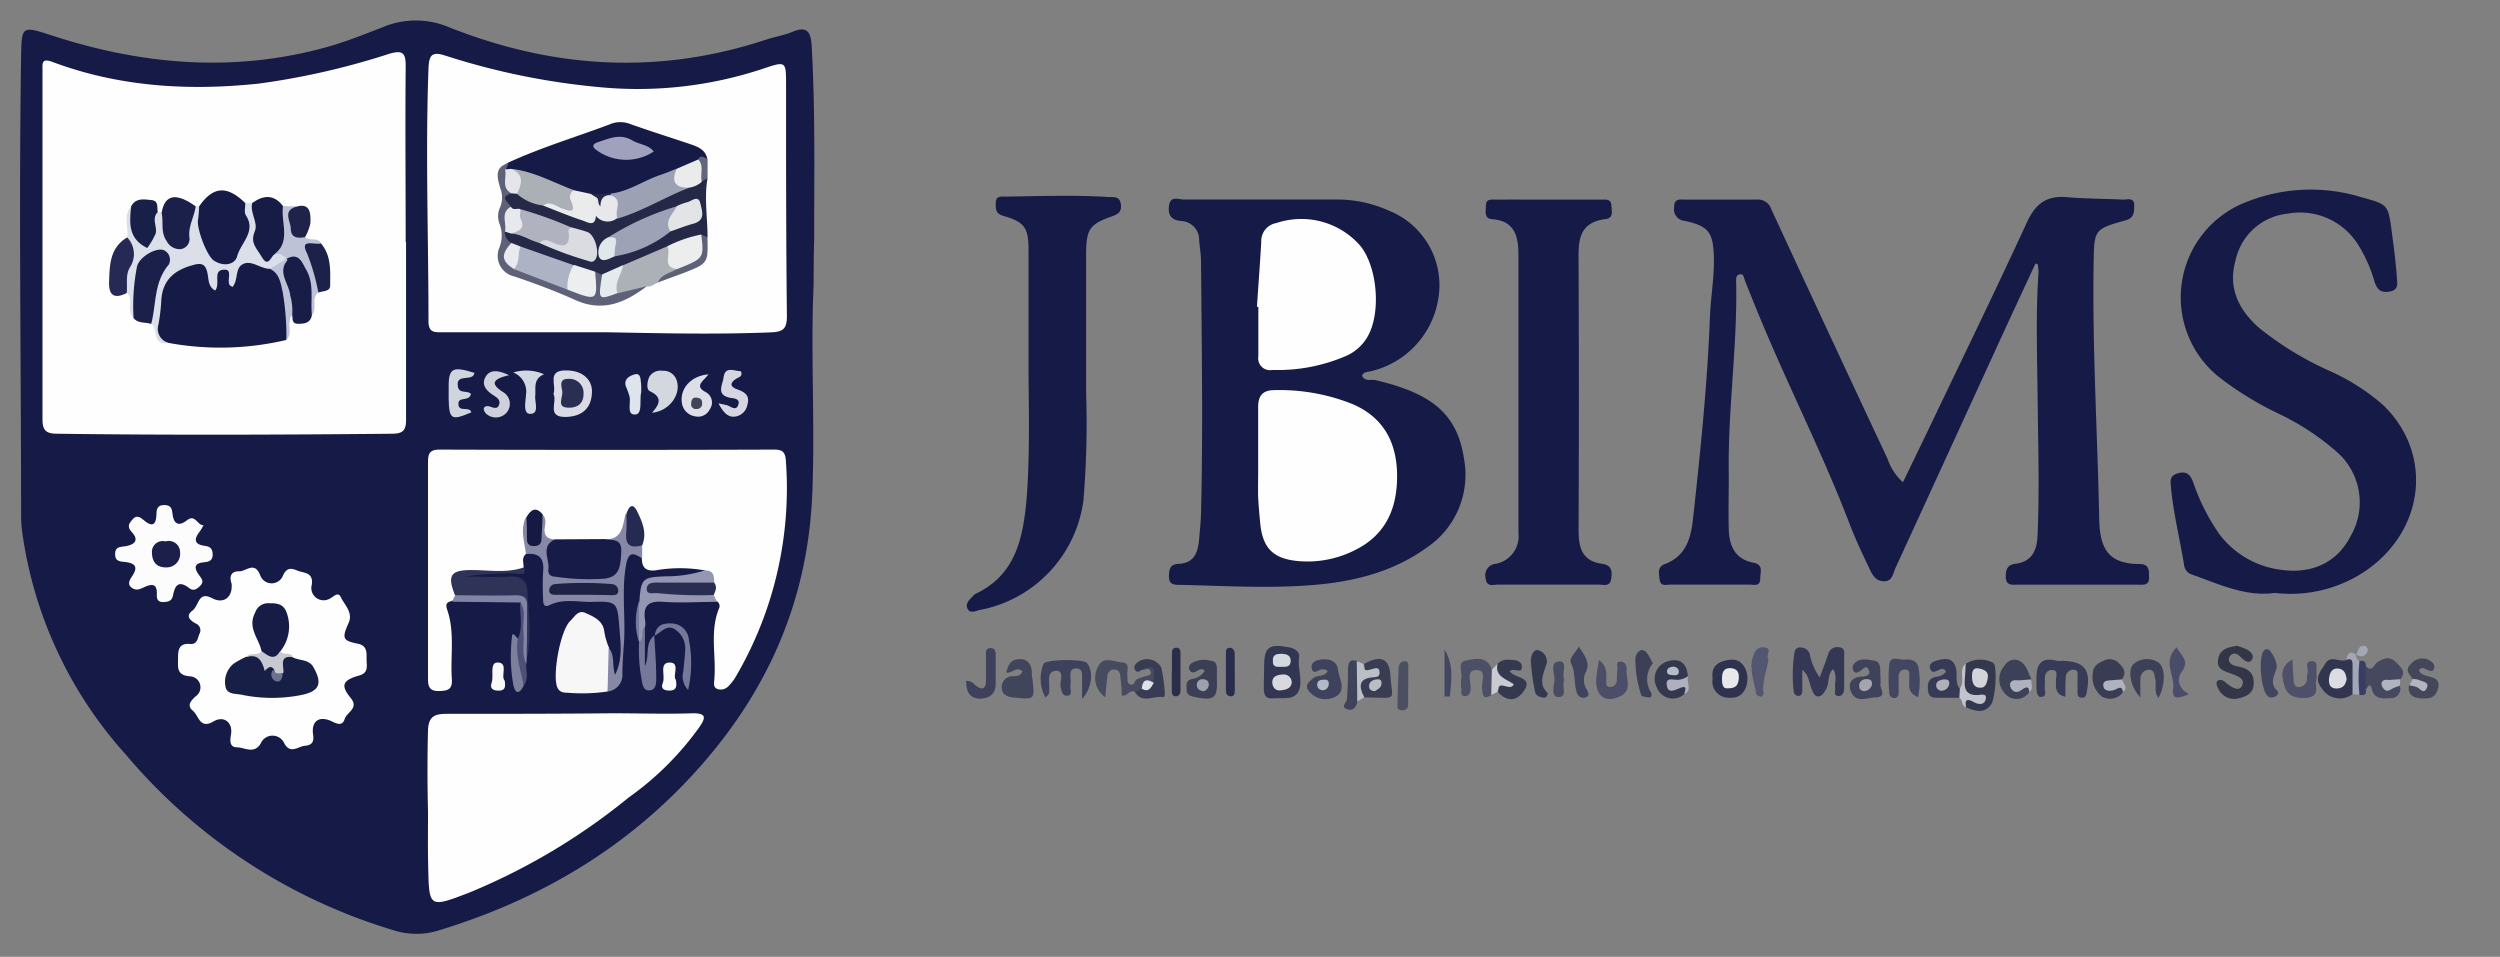 <svg id="Layer_1" data-name="Layer 1" xmlns="http://www.w3.org/2000/svg" viewBox="0 0 266.52 102"><rect x="0" y="0" width="266.52" height="102" fill="#808080" stroke="none"/><defs><style>.cls-1{fill:#151a46;}.cls-2{fill:#353854;}.cls-3{fill:#333652;}.cls-4{fill:#383b57;}.cls-5{fill:#323647;}.cls-6{fill:#3e415c;}.cls-7{fill:#45485e;}.cls-8{fill:#464b60;}.cls-9{fill:#41455b;}.cls-10{fill:#34384f;}.cls-11{fill:#3b3e55;}.cls-12{fill:#3f4359;}.cls-13{fill:#3f425d;}.cls-14{fill:#373a56;}.cls-15{fill:#323550;}.cls-16{fill:#4d5068;}.cls-17{fill:#393d54;}.cls-18{fill:#393c53;}.cls-19{fill:#434660;}.cls-20{fill:#4c4f65;}.cls-21{fill:#4c4e67;}.cls-22{fill:#2f324e;}.cls-23{fill:#444759;}.cls-24{fill:#3d4158;}.cls-25{fill:#353950;}.cls-26{fill:#3c4157;}.cls-27{fill:#383c53;}.cls-28{fill:#3e415b;}.cls-29{fill:#424560;}.cls-30{fill:#535671;}.cls-31{fill:#3c3f56;}.cls-32{fill:#40435e;}.cls-33{fill:#494d69;}.cls-34{fill:#4c4f61;}.cls-35{fill:#282c4d;}.cls-36{fill:#484c60;}.cls-37{fill:#c2c3cc;}.cls-38{fill:#bcbec5;}.cls-39{fill:#2b2e4a;}.cls-40{fill:#cacbd2;}.cls-41{fill:#a2a6b7;}.cls-42{fill:#aeb0bf;}.cls-43{fill:#b0b1be;}.cls-44{fill:#393d62;}.cls-45{fill:#b0b2c0;}.cls-46{fill:#b1b3c1;}.cls-47{fill:#b2b5c0;}.cls-48{fill:#fefefe;}.cls-49{fill:#fcfcfc;}.cls-50{fill:#f7f7f8;}.cls-51{fill:#8688a6;}.cls-52{fill:#2e3357;}.cls-53{fill:#9496b2;}.cls-54{fill:#dadbe5;}.cls-55{fill:#d3d8de;}.cls-56{fill:#dddee7;}.cls-57{fill:#767899;}.cls-58{fill:#cfd4dd;}.cls-59{fill:#d5d6e1;}.cls-60{fill:#ced0db;}.cls-61{fill:#8184a4;}.cls-62{fill:#dde4ec;}.cls-63{fill:#d2d8e2;}.cls-64{fill:#7d809b;}.cls-65{fill:#4e5175;}.cls-66{fill:#f8f8f9;}.cls-67{fill:#f9fafa;}.cls-68{fill:#d8d9de;}.cls-69{fill:#d3d8e1;}.cls-70{fill:#dee3e9;}.cls-71{fill:#d3d4d9;}.cls-72{fill:#9da1ad;}.cls-73{fill:#a4a5ae;}.cls-74{fill:#b4b8c7;}.cls-75{fill:#afb0b8;}.cls-76{fill:#dcdde1;}.cls-77{fill:#e7e8eb;}.cls-78{fill:#b7bcc9;}.cls-79{fill:#dbdfe9;}.cls-80{fill:#171b47;}.cls-81{fill:#1b204a;}.cls-82{fill:#171c47;}.cls-83{fill:#1b204b;}.cls-84{fill:#181d48;}.cls-85{fill:#bdc2d7;}.cls-86{fill:#252953;}.cls-87{fill:#192047;}.cls-88{fill:#1c214a;}.cls-89{fill:#1f2349;}.cls-90{fill:#252846;}.cls-91{fill:#5e6177;}.cls-92{fill:#acb1b8;}.cls-93{fill:#63657b;}.cls-94{fill:#161b47;}.cls-95{fill:#292d52;}.cls-96{fill:#252a51;}.cls-97{fill:#161a42;}.cls-98{fill:#181f46;}.cls-99{fill:#c7c8d2;}.cls-100{fill:#1b1f4a;}.cls-101{fill:#1e2346;}.cls-102{fill:#2b2e53;}.cls-103{fill:#404555;}.cls-104{fill:#9ca1b4;}.cls-105{fill:#abb0b7;}.cls-106{fill:#a0a2bd;}.cls-107{fill:#eaebeb;}.cls-108{fill:#e4e6eb;}.cls-109{fill:#9ea2b6;}.cls-110{fill:#adb2c4;}.cls-111{fill:#dbdce1;}.cls-112{fill:#eceded;}.cls-113{fill:#edeef0;}.cls-114{fill:#e3e4e5;}.cls-115{fill:#e8e8ec;}.cls-116{fill:#e5eaed;}.cls-117{fill:#e8e9ed;}.cls-118{fill:#e9eaf0;}.cls-119{fill:#e2e7eb;}.cls-120{fill:#6d708e;}</style></defs><path class="cls-1" d="M86.74,30.37c-.34,7.21.17,14.79-.15,22.36-.49,11.32-4.71,20.94-12.28,29.36S57.35,96,46.57,99.25a8,8,0,0,1-4.72-.11A59.81,59.81,0,0,1,13.39,80.42a44.44,44.44,0,0,1-11-23.54,14.07,14.07,0,0,1-.14-1.82c0-16.32-.25-32.64,0-49,.05-3.29.08-3.32,3.18-2.31C15.15,6.94,25,7.77,34.91,5c2-.56,4-1.37,5.94-2.12a9.07,9.07,0,0,1,6.81-.06c11.16,4.48,22.46,5.22,34,1.41.94-.31,1.95-.47,2.86-.85,1.49-.62,1.9,0,2,1.38.41,6.91.27,13.83.28,20.74C86.75,27,86.74,28.51,86.74,30.37Z"/><path class="cls-1" d="M217,28.09c-1.43,3.08-2.87,6.16-4.28,9.25Q207.38,49,202.06,60.58c-.25.55-.3,1.39-1.2,1.39s-1.24-.69-1.55-1.32c-.76-1.6-1.52-3.2-2.15-4.85-2.79-7.29-6.33-14.25-9.33-21.44q-.93-2.22-1.81-4.46c-.11-.3-.13-.74-.56-.65s-.38.5-.37.84c.14,6.86-.91,13.68-.79,20.55,0,1.93-.05,3.87,0,5.8.05,1.75.68,3.18,2.6,3.54,1.16.22.74,1.05.76,1.68,0,.92-.7.66-1.19.66q-4.17,0-8.32,0c-.45,0-1.12.24-1.21-.49s-.29-1.39.58-1.71c2.37-.9,2.79-3,3-5.1.77-7,1.5-14.08,1.77-21.16.08-2.2.5-4.4.42-6.62-.1-2.5-.61-3.15-3.09-3.69a1.24,1.24,0,0,1-1.14-1.47c0-1,.7-.79,1.26-.8,2.5,0,5,0,7.49,0a1.51,1.51,0,0,1,1.62,1.06Q195,35.64,201.24,48.94a5.76,5.76,0,0,0,1.63,2.47c1.17-2.42,2.3-4.74,3.41-7.07,3.3-6.89,6.64-13.76,9.83-20.69.9-1.94,2.09-2.82,4.23-2.63,2,.17,4,.16,6,.26.48,0,1.24-.27,1.18.68,0,.65,0,1.28-.92,1.53-3.33.93-3.34,1-3.4,4.43-.16,9.13.41,18.25.59,27.37.06,3.25,1,4.83,4.31,4.84,1,0,1,.64,1,1.34.07,1-.61.86-1.21.86H215.1c-.59,0-1.25.14-1.27-.84,0-.77.16-1.26,1-1.38,1.78-.22,2.32-1.4,2.39-3,.22-5.09.05-10.18,0-15.27-.05-4.26-.19-8.52.1-12.77a5.26,5.26,0,0,0-.08-.89Z"/><path class="cls-1" d="M145.2,40.06c.32.65,1,.36,1.46.47,6,1.42,8.69,3.58,9.42,8.4A9.37,9.37,0,0,1,152,58.45c-3.93,2.8-8.48,3.73-13.18,4-4.32.25-8.64,0-13-.1-.63,0-1.21,0-1.2-.9s.18-1.3,1.05-1.34c1.56-.08,2-1.09,2.15-2.44.08-1,.2-2,.22-3,.22-8.91.07-17.81,0-26.71,0-.77-.13-1.54-.2-2.31a2,2,0,0,0-1.93-2.09c-.87-.08-1.39-.46-1.3-1.5.1-1.26,1-.79,1.6-.79,5.38,0,10.75,0,16.13,0a13.52,13.52,0,0,1,5.8,1.22,8.55,8.55,0,0,1,5.21,9.26,9.47,9.47,0,0,1-7.18,7.82C145.83,39.67,145.39,39.6,145.2,40.06Z"/><path class="cls-1" d="M242.51,63.21c-3,.43-5.85-.88-8.77-1.94a1.19,1.19,0,0,1-.89-1c-.45-2.78-1.15-5.52-1.41-8.34-.06-.69-.16-1.24.8-1.49s1.29.24,1.58,1a22,22,0,0,0,2.75,5.46,9.71,9.71,0,0,0,6.56,3.84c3.39.5,6.08-.82,7.5-3.65a7.14,7.14,0,0,0-1.39-8.81A26.83,26.83,0,0,0,243,44.14a34.66,34.66,0,0,1-6.51-4,10.89,10.89,0,0,1,3-18.61A18.46,18.46,0,0,1,251.66,21c2.91.81,2.93.75,3.32,3.69.21,1.59.42,3.18.54,4.78,0,.58.3,1.4-.7,1.6s-1.42-.2-1.7-1.11a15,15,0,0,0-1.67-3.78,7.29,7.29,0,0,0-7.58-3.4,6.34,6.34,0,0,0-5.55,5c-.81,2.9.32,5.2,2.44,7.11a34.11,34.11,0,0,0,7.63,4.67,22.51,22.51,0,0,1,5.71,3.66c5.25,5.1,4.45,13.15-1.75,17.53A14.27,14.27,0,0,1,242.51,63.21Z"/><path class="cls-1" d="M165.12,21.28h5.66c.43,0,.95-.08,1,.58s.25,1.39-.6,1.49c-3.06.39-2.9,2.56-2.89,4.8q.06,14.18,0,28.35c0,1.88.35,3.3,2.48,3.6,1,.13,1.13.73,1,1.54-.1,1-.86.67-1.39.68-3.55,0-7.09,0-10.64,0-.52,0-1.28.32-1.36-.7a1.21,1.21,0,0,1,1.07-1.51,3,3,0,0,0,2.43-3.3c0-9.83,0-19.67,0-29.51,0-1.84-.23-3.75-2.8-3.93-.9-.07-.67-.86-.67-1.44,0-.78.6-.64,1.07-.65C161.36,21.27,163.24,21.28,165.12,21.28Z"/><path class="cls-1" d="M109.65,40.09c0-4.47,0-9,0-13.43,0-2.38-.41-3-2.71-3.65-.84-.25-.8-.78-.78-1.39,0-.77.59-.66,1.07-.66,3.66-.05,7.32-.19,11,.05.52,0,1.15-.08,1.26.74s-.27,1.07-.93,1.31c-2.36.83-2.75,1.35-2.77,3.93,0,5,0,10,0,14.93a99.09,99.09,0,0,1-.29,11.43,13.71,13.71,0,0,1-11,11.67c-.44.08-1.07.44-1.35-.12s.23-1,.63-1.41a.73.73,0,0,1,.26-.2c4.2-2,5-5.83,5.39-9.94C109.78,48.94,109.7,44.51,109.65,40.09Z"/><path class="cls-2" d="M194,72.22c.36-1,.67-1.75.91-2.53a1,1,0,0,1,1.15-.69c.67.07.54.58.54,1,0,1.1,0,2.21,0,3.31,0,.42-.1.86-.55.89-.63,0-.37-.52-.41-.86-.07-.63.25-1.29-.22-2-.66.62-.36,1.52-.76,2.16-.21.33-.38.72-.81.74s-.56-.43-.71-.78c-.28-.62-.24-1.4-1-2.07,0,.83,0,1.47,0,2.11,0,.27,0,.6-.31.68a.5.5,0,0,1-.6-.43,15.34,15.34,0,0,1,.09-4.28.56.56,0,0,1,.62-.44,1,1,0,0,1,1,.71A6.25,6.25,0,0,0,194,72.22Z"/><path class="cls-3" d="M134.76,71.68v-.5c0-2.24.49-2.59,2.74-2.16.6.12,1.07.56,1,.93-.19,1.12.28,2.22.09,3.26-.28,1.58-1.76,1.14-2.86,1.24s-1-.77-1-1.45C134.75,72.56,134.76,72.12,134.76,71.68Z"/><path class="cls-4" d="M220.19,74.28c-1.19-.27-1-1.11-1-1.85,0-.38.27-1-.45-1-.51,0-.74.41-.75.92a5.61,5.61,0,0,1,0,.82c-.07.39.29,1-.29,1.12s-.58-.63-.6-1.09c0-.22,0-.44,0-.66-.05-1.54.35-2.59,2.22-2.09a.91.91,0,0,0,.33,0c2.51,0,3.29.86,2.82,3.29-.06.34-.11.68-.56.64s-.42-.32-.43-.59c0-.5,0-1,0-1.49s.13-.88-.44-.9a.8.8,0,0,0-.81.87C220.17,72.91,220.19,73.56,220.19,74.28Z"/><path class="cls-5" d="M238.47,68.85a6.7,6.7,0,0,1,1.11.41c.39.23.78.64.47,1.09s-.75.08-1.07-.2-.64-.7-1.13-.33a.7.7,0,0,0-.24.56c.13.5.62.61,1,.68,1.07.2,1.72.68,1.65,1.87-.06,1-.75,1.3-1.53,1.5a1.87,1.87,0,0,1-2.24-1c-.12-.22-.26-.59-.16-.74.22-.34.62-.2.87,0,.55.51,1.47,1.12,1.8.45.45-.89-.7-1.15-1.4-1.42s-1.31-.47-1.12-1.49S237.5,69,238.47,68.85Z"/><path class="cls-6" d="M115.36,74.52V72.05c0-.44-.08-.78-.61-.79s-.65.31-.64.75a6.41,6.41,0,0,1,0,1.16c-.06.36.33,1-.41,1-.47,0-.55-.58-.64-1s.44-1.63-.4-1.66c-1.09,0-.77,1.1-.81,1.83,0,.31.12.67-.41,1a4.22,4.22,0,0,1-.2-3.55c.16-.51,4.22-.55,4.6-.14C116.57,71.43,116.49,73.27,115.36,74.52Z"/><path class="cls-7" d="M255.84,73.11a1,1,0,0,1-1.05,1.32c-.73.06-1.64.09-1.89-.84s-.4-.44-.67-.07a1.8,1.8,0,0,1,0-2.48c.72.68.87-.26,1.25-.47.66-.38,1.25-.65,1.91,0s1.15,1.06.48,1.9a2.36,2.36,0,0,1-1.06.46C255.13,73.07,255.57,72.72,255.84,73.11Z"/><path class="cls-8" d="M121,73.78c-.57-.35-.79.52-1.41.36,0-.67-.09-1.37-.16-2.06,0-.35-.2-.67-.58-.7a.71.71,0,0,0-.79.68c-.09.68-.14,1.37-.23,2.27A2.51,2.51,0,0,1,117.1,71c.52-1.07,1.69-.44,2.55-.38s.47.85.53,1.35-.1.85.34,1,.41-.41.66-.54a5.08,5.08,0,0,1,.92-.34c.3-.09.76-.13.54-.57s-.6-.05-.92-.09c0-.63.51-.64.93-.54.73.19.78.79.72,1.41-.16.84-1.26.58-1.54,1.3C121.58,73.79,121.33,74,121,73.78Z"/><path class="cls-9" d="M109,71.55c-.68-.57-1.15.33-1.73.13.3-1.11.67-1.42,1.53-1.41S110,71,110,71.71c0,.22,0,.44.07.66.25,2.23.26,2.2-1.95,2-.7-.06-1.28-.28-1.32-1A1.15,1.15,0,0,1,108,72.09C108.38,72.08,108.78,72.1,109,71.55Z"/><path class="cls-10" d="M209.55,70.77a2.94,2.94,0,0,1,2.92-.12c.51.23.26,3.82-.2,4.45-.77,1.06-1.72.69-2.67.31-.48-.87,0-1,.76-1-.94-.2-1-.88-.94-1.65A6.8,6.8,0,0,1,209.55,70.77Z"/><path class="cls-11" d="M128.43,71.52c-.52-.64-1.11.67-1.6-.06a.57.57,0,0,1,.19-.74,2.55,2.55,0,0,1,2.07-.27c.47,0,.64.37.64.81s0,.77,0,1.16c.08,2-.27,2.32-2.33,1.89-.45-.09-.89-.19-.9-.77s-.1-1,.61-1.16A1.86,1.86,0,0,0,128.43,71.52Z"/><path class="cls-12" d="M200.49,72.87c-.19.37.78,1.42-.47,1.47-.88,0-2.11.67-2.66-.54-.42-.91,0-1.61,1.12-1.67.53,0,1-.22.72-.76s-.59,0-.85.14-.48.34-.71.07a.65.65,0,0,1,.1-.9c.6-.57,1.34-.35,2-.26s.7.6.71,1.11Z"/><path class="cls-13" d="M141.53,71.56c-.15-.22-.36-.2-.59-.2-.38,0-.92.64-1.09-.06s.47-.93,1.06-1c.85-.08,1.63.18,1.74,1.12s.93,2.16-.24,2.83a2.26,2.26,0,0,1-2.76-.44c-.64-.65-.18-1.06.31-1.48S141.2,72.2,141.53,71.56Z"/><path class="cls-14" d="M208.88,74.39c-.66,0-1.32,0-2,0s-1.25.09-1.34-.81c-.08-.75.07-1.29.92-1.44a1.39,1.39,0,0,0,1-.52c-.06-.09-.1-.2-.18-.25-.49-.35-1.2.81-1.52-.12-.18-.53.43-.78.95-.9.82-.18,1.53-.17,1.8.85.2.73-.13,1.56.42,2.22A.64.64,0,0,1,208.88,74.39Z"/><path class="cls-15" d="M250.8,74a2.25,2.25,0,0,1-3.29-.64c-.88-1.06-.11-1.79.38-2.6.59-1,1.54-.09,2.26-.41.42-.41.8-.42.94.2C251.37,71.76,251.64,73,250.8,74Z"/><path class="cls-16" d="M244.41,70.33c0,.86.06,1.46.1,2.06,0,.38.07.86.57.86a.88.88,0,0,0,.86-.85c0-.22,0-.45.06-.66.12-.45-.4-1.31.52-1.25.65,0,.4.78.43,1.25a1.81,1.81,0,0,1,0,.66c-.23.75.51,1.91-1.18,2s-2.2-.67-2.39-2A1.72,1.72,0,0,1,244.41,70.33Z"/><path class="cls-17" d="M145.39,70.8c1.79-1,2.72-.66,2.84,1.24.18,2.76.91,2.35-2.81,2.31a.94.94,0,0,1-.5-1.58C145.4,72.13,145.73,71.58,145.39,70.8Z"/><path class="cls-18" d="M226.33,73.79a1.72,1.72,0,0,1-2.22.49,2.58,2.58,0,0,1-1-2.47c0-.77.56-1.13,1.2-1.39a1.34,1.34,0,0,1,1.63.34c.54.53.76,1,.27,1.68-.25.31-.64.32-1.11.53C225.69,73.11,226.59,72.75,226.33,73.79Z"/><path class="cls-19" d="M204.48,74.32c-1.26-.5-.88-1.43-.94-2.19,0-.31.08-.71-.39-.75s-.71.26-.74.7c0,.6,0,1.2,0,1.8,0,.3-.15.54-.49.53a.49.49,0,0,1-.5-.53,14.77,14.77,0,0,1,0-3.12c.18-.92,1.1-.36,1.68-.44s1.37.11,1.45,1A8.19,8.19,0,0,1,204.48,74.32Z"/><path class="cls-20" d="M159,74.08c-.93.6-.91,0-1-.7s.5-1.85-.45-1.93c-1.33-.12-.74,1.12-.77,1.85,0,.41-.08.87-.52.91-.61.07-.44-.48-.47-.82a4,4,0,0,1,0-1.15c.13-.63-.49-1.64.51-1.83s2.27-.51,2.75,1A2.18,2.18,0,0,1,159,74.08Z"/><path class="cls-21" d="M170.46,70.37c.91.67.76,1.39.79,2.07,0,.3-.12.74.33.8a.72.72,0,0,0,.79-.68c0-.38,0-.77.06-1.15s-.27-.88.36-.88c.44,0,.65.47.62.85-.08,1,.61,2.19-.6,2.8-1.62.84-2.71.08-2.64-1.75C170.2,71.81,170.34,71.19,170.46,70.37Z"/><path class="cls-22" d="M182.58,72.33c-.22-1.48.86-1.92,2-2s1.72,1.07,1.71,2-.44,2.17-1.92,2.05A1.72,1.72,0,0,1,182.58,72.33Z"/><path class="cls-23" d="M257.22,72.39c-.32-.49-.9-.94-.23-1.57a1.58,1.58,0,0,1,1.79-.53c.41.18.88.52.7,1s-.64.13-1,0a.39.39,0,0,0-.58.18c.29,1,2.64.23,1.94,2.15-.32.89-1.07.87-1.78.83s-1.41-.36-1.25-1.34C256.66,72.68,258.36,73.32,257.22,72.39Z"/><path class="cls-24" d="M216.33,73.79a1.62,1.62,0,0,1-2.7,0,2.16,2.16,0,0,1,0-2.74c.65-1.06,1.82-.93,2.41.19.2.38.35.79.53,1.19-.32.45-.88.35-1.38.56C215.61,73.25,216.65,72.63,216.33,73.79Z"/><path class="cls-25" d="M159.65,70.77a1.44,1.44,0,0,1,1.21-.43c.63,0,1.41.06,1.38.8s-.87,0-1.28.41c.39.78,2.73.56,1.38,2.27-.83,1.05-1.8.88-2.68-.06C160.24,72.76,159.06,71.77,159.65,70.77Z"/><path class="cls-10" d="M179.56,74a1.82,1.82,0,0,1-2.92-.7,1.94,1.94,0,0,1,1.3-2.84c1.28-.33,1.9.39,2,1.61-.28.55-.82.66-1.58.88C179.21,73.07,180.28,72.82,179.56,74Z"/><path class="cls-26" d="M228.18,74.34c-1.08-1.07-1.4-3-.69-3.58a2.22,2.22,0,0,1,2.49-.21c.88.44.93,2.41.13,3.85-.53-.67-.18-1.41-.34-2-.11-.4-.06-1-.68-1a.93.93,0,0,0-.9,1C228.16,72.94,228.18,73.49,228.18,74.34Z"/><path class="cls-27" d="M121,73.78l.76-.36A5.6,5.6,0,0,1,123,72.8c-.16-.72.63-2.33-1.31-1.38-.22.17-.48.34-.68,0s0-.54.18-.75a1.72,1.72,0,0,1,2.62.51,20.4,20.4,0,0,1,.37,2.62c0,.24,0,.56-.24.52C123,74.13,121.77,75.07,121,73.78Z"/><path class="cls-28" d="M103,72.59c.62,0,.77.28,1,.48.66.53,1.11.44,1.12-.51s0-1.65,0-2.47c0-.41-.15-1,.48-1s.55.55.55,1c0,.93,0,1.87,0,2.8,0,1.18-.75,1.56-1.68,1.6C103.32,74.45,103,73.68,103,72.59Z"/><path class="cls-29" d="M241.7,69.2c.4,0,1.16,1.51,1,2-.2.82-.79,1.64.07,2.44.18.17.09.41-.12.55a.74.74,0,0,1-.78.1c-.82-.37-1.2-4.35-.46-5A2.48,2.48,0,0,1,241.7,69.2Z"/><path class="cls-30" d="M188.53,70.3c-.13,1.12-.72,2.34-.52,3.65,0,.1-.19.33-.24.32-.2,0-.52-.15-.54-.27-.2-1.35-.82-2.67-.32-4.08.19-.56.49-1,1.17-.91C189.05,69.13,188.17,69.8,188.53,70.3Z"/><path class="cls-31" d="M176.21,70.71a2.65,2.65,0,0,0-.19,3.13c.09.21.09.5-.18.51s-.84-.1-.88-.26a12,12,0,0,1-.61-3.9c0-.35.36-1,.82-.87S175.9,70.19,176.21,70.71Z"/><path class="cls-32" d="M168.31,68.92c.68,1.06,1.3,1.78.68,2.87a1.91,1.91,0,0,0,.18,1.74c.13.28.35.65-.1.81a.72.72,0,0,1-.88-.3c-.46-1-.16-2.24-.7-3.32C167.21,70.18,167.91,69.68,168.31,68.92Z"/><path class="cls-33" d="M232.05,69c.45.91,1.45,1.42.53,2.64-.51.66-.43,1.72.78,2.37-1.12.45-1.87.66-1.68-.66S230.49,70.52,232.05,69Z"/><path class="cls-10" d="M165,73.89c-.05.33-.15.5-.43.48s-.84-.17-.91-.57a22.43,22.43,0,0,1-.46-3.36c0-.4.2-1.17.71-1.14a1.24,1.24,0,0,1,1,1.32C164.59,71.79,163.92,72.87,165,73.89Z"/><path class="cls-12" d="M144.7,74.76c-.11.62-.42,1.09-1.1.85s-.08-.69,0-1.06c.06-1,.11-2.07.11-3.1,0-.69.06-1.23,1-1C145.62,71.89,144.69,73.33,144.7,74.76Z"/><path class="cls-34" d="M150.12,73.09c0,.66,0,1.32,0,2a.59.59,0,0,1-.76.62c-.47-.08-.39-.42-.37-.76,0-1.15.06-2.3.1-3.45,0-.46.08-1,.65-1s.36.57.39.91c0,.55,0,1.1,0,1.65Z"/><path class="cls-35" d="M131.64,71.69c0,.61,0,1.22,0,1.83,0,.33,0,.74-.46.71s-.49-.38-.49-.74c0-1.27,0-2.54,0-3.82,0-.26,0-.58.37-.61s.56.27.57.64v2Z"/><path class="cls-36" d="M166.77,72.49c-.35.61.43,1.82-.63,1.82-.84,0-.47-1.19-.42-1.8s-.6-2,.56-2C167.19,70.55,166.42,71.83,166.77,72.49Z"/><path class="cls-37" d="M208.88,74.39l.06-1c.61-.79-.19-1.91.61-2.65,0,.6-.05,1.2-.1,1.8-.07,1,.24,1.59,1.36,1.56.36,0,1.05-.27.88.46-.13.57-.7.6-1.22.31s-1.09-.51-.87.51C209.07,75.28,209.29,74.61,208.88,74.39Z"/><path class="cls-38" d="M144.7,74.76l-.06-4.28.75.32c-.09.92.45.64.94.51.31-.09.69-.21.74.3s-.23.57-.62.59c-1.64.09-1.61,1-1,2.15Z"/><path class="cls-39" d="M124.94,71.61c0-.66,0-1.32,0-2,0-.29.08-.55.45-.56s.46.25.46.54c0,1.33,0,2.65,0,4,0,.35-.15.7-.57.64s-.35-.48-.36-.79c0-.6,0-1.21,0-1.82Z"/><path class="cls-19" d="M154,74.25v-5c1,1.64.74,3.31.56,5Z"/><path class="cls-40" d="M159.65,70.77c-.32,1.39,1,1.63,1.73,2.18-.39.88-1.71-.69-1.72.81l-.68.32.06-2.67Z"/><path class="cls-41" d="M250.8,74c0-1,0-2.08,0-3.12,0-.52-.15-.72-.66-.53.11-.62.34-1,1-.6v0a.85.85,0,0,0,.37.71,4.71,4.71,0,0,1,0,3.61Z"/><path class="cls-42" d="M179.56,74c.05-.37.42-1-.47-.65-.61.26-1.28.61-1.4-.31s.76-.51,1.22-.57a2,2,0,0,0,1.06-.4C179.74,72.73,180.47,73.55,179.56,74Z"/><path class="cls-43" d="M216.33,73.79c0-.59-.29-.61-.72-.3s-.79.43-1.14,0a.77.77,0,0,1-.18-.59c.19-.56.72-.33,1.12-.38l1.14-.09C216.51,72.87,216.84,73.4,216.33,73.79Z"/><path class="cls-44" d="M251.54,74.08a16.75,16.75,0,0,1,0-3.61c.47-.09.72.07.67.57,0,.83,0,1.65,0,2.48C252.32,74.09,252,74.15,251.54,74.08Z"/><path class="cls-45" d="M226.33,73.79c-.13-.82-.57-.35-.94-.23s-1.07.21-1.16-.44.59-.56,1-.61.65-.05,1-.07C226.36,72.88,226.92,73.3,226.33,73.79Z"/><path class="cls-46" d="M255.84,73.11a4.81,4.81,0,0,0-.75.28c-.34.18-.68.45-1,0a.81.81,0,0,1-.2-.58c.17-.48.64-.29,1-.33s.66-.05,1-.07Z"/><path class="cls-47" d="M257.22,72.39a2.15,2.15,0,0,1,.64.09c.39.2,1.18.22.84.9s-.71,0-1.08-.14a2.85,2.85,0,0,0-.78-.16Z"/><path class="cls-41" d="M251.19,69.78c.25-.36.19-1,.89-.93a.46.46,0,0,1,.29.65c-.27.57-.71.58-1.19.26Z"/><path class="cls-48" d="M43.29,25.83c0,6.31,0,12.61,0,18.91,0,1.16-.34,1.49-1.5,1.5-11.86.11-23.71.16-35.57,0-1.14,0-1.69-.19-1.69-1.5,0-12.44,0-24.88,0-37.32,0-.63-.1-1.24,1-.84,7.15,2.68,14.52,3.13,22.08,2.33a79.34,79.34,0,0,0,13.9-3.18c1.45-.42,1.75-.07,1.74,1.35-.06,6.25,0,12.5,0,18.74Z"/><path class="cls-48" d="M64.62,35.42H47.16c-.81,0-1.47.07-1.48-1.14,0-9-.33-18,0-27,.06-1.43.38-1.82,1.83-1.34a75.82,75.82,0,0,0,16.4,3.35,42.28,42.28,0,0,0,17.54-2C83.78,6.51,83.8,6.54,83.8,9c0,8.24,0,16.48.09,24.72,0,1.31-.39,1.65-1.65,1.71C76.37,35.67,70.49,35.53,64.62,35.42Z"/><path class="cls-48" d="M75.13,60.81a15,15,0,0,0-5.27,0c-1,.09-1.43-.3-1.43-1.26-.26-.48-.57-.94-.3-1.52a4.25,4.25,0,0,0-.28-2.7c-.22-.59-.57-.63-.83,0,.11,1.95-1.18,2.38-2.73,2.55a34.1,34.1,0,0,1-5,.1c-1.73-.06-1.57-1.4-1.72-2.53-.54-1-.89-.46-1.23.16-.45,1.13.28,2.36-.3,3.48-.46.41-.2.93-.22,1.41,0,.74-.62.47-1,.48-1.31,0-2.63,0-3.94,0-2.21,0-2.21,0-2.19,2.26a.89.89,0,0,1-.62.86c-.54.11-.55.47-.4.88.84,2.43.33,5,.5,7.41.08,1.1-.41,1.26-1.36,1.28s-1.19-.4-1.18-1.28c0-4.65,0-9.3,0-13.95,0-3,0-6.09,0-9.13,0-.93.14-1.38,1.25-1.38q17.8.06,35.61,0c.89,0,1.23.21,1.29,1.19a39.74,39.74,0,0,1-5.37,23.07,5.07,5.07,0,0,1-.79,1,1.11,1.11,0,0,1-1.08.28c-.52-.14-.42-.62-.39-1,.23-2.56-.53-5.19.54-7.7a.58.58,0,0,0-.32-.69c-.18-.22-.48-.34-.55-.66-.1-.48.12-1,0-1.44A4.54,4.54,0,0,0,75.13,60.81Z"/><path class="cls-48" d="M45.63,86.58c-.07-2.93-.08-5.85,0-8.78.07-1.52.83-1.69,2-1.7,5.87,0,11.74,0,17.61-.06,2.89,0,5.77.1,8.65,0,1.43,0,1.33.48.73,1.39a31.85,31.85,0,0,1-7.6,7.59A67.39,67.39,0,0,1,50,95.17c-4.25,1.63-4.26,1.63-4.35-2.78C45.6,90.45,45.63,88.52,45.63,86.58Z"/><path class="cls-48" d="M24.69,62.22c-.26-.71-.09-1.35.81-1.31.73,0,1.63-1.09,2.22.37a1.3,1.3,0,0,0,2.45.08c.41-.91.91-.79,1.56-.52s1.7.14,1.51,1.49a1.31,1.31,0,0,0,1.88,1.51c.4-.16.91-.86,1.23-.15s1.31,1.61.83,2.68c-.74,1.67-.69,1.93,1,2.26,1,.22.9,1,.9,1.67s.25,1.43-.8,1.72c-1.76.49-2,1.06-.89,2.39.9,1.11-.41,1.5-.64,2.23s-.73.58-1.32.29c-1.36-.68-2.27-.09-2.05,1.39.13.88-.22,1.13-.9,1.19s-1.5.92-2.16-.24a1.37,1.37,0,0,0-2.53,0c-.71,1.16-1.71.41-2.53.4s-.74-.74-.63-1.4c.2-1.24-.76-2-1.83-1.38-1.51.91-1.6-.59-2.24-1.12s-.28-1,.28-1.52a1.17,1.17,0,0,0-.64-2.15c-1.4-.13-1.22-1-1.22-1.84s0-1.72,1.29-1.61c.78.07.79-.62,1-1.09a.78.78,0,0,0-.42-1.1c-.58-.33-1.11-.77-.35-1.35s.6-2.14,2.15-1.32C23.85,64.41,24.83,63.67,24.69,62.22Z"/><path class="cls-49" d="M21.7,56c-.23.39-.3.53-.4.66-.68.84-.59,1.4.58,1.54.63.07.81.43.79,1s-.42.7-.88.74c-1.19.08-1.09.69-.54,1.41.3.39.52.69.08,1.12s-.76.54-1.17.22c-1.17-.9-1.53-.21-1.73.83-.1.56-.51.64-1,.67-.63,0-.74-.33-.71-.83.06-1.19-.58-1.14-1.37-.75-.47.23-.9.4-1.37,0s-.08-.9.17-1.28c.6-.94.18-1.29-.74-1.41-.53-.07-1.14,0-1.14-.84s.59-.76,1.12-.85c1-.17,1.46-.66.64-1.53-.58-.61-.19-1,.17-1.4s.77-.16,1.1.13c.89.78,1.35.59,1.38-.59,0-.56.11-1,.82-1s.83.36.89.93c.1,1,.59,1.44,1.52.71S21,56,21.7,56Z"/><path class="cls-50" d="M64.77,73.72a18.57,18.57,0,0,1-4.28.13c-.44,0-.86-.06-1.08-.58-.54-1.32.33-6.07,1.38-7.07.45-.42.83-1.21,1.61-.86s1.8.76,2,1.83a7.17,7.17,0,0,0,.53,1.89C65,70.62,65.58,72.19,64.77,73.72Z"/><path class="cls-51" d="M64.77,73.72l.12-4.66c.67.78.35,1.8.68,2.88.86-1.73.58-3.39.46-5-.21-2.81-.26-2.86-3.08-2.77-1.45,0-3-.36-4.38.35-.63.31-.68-.26-.67-.74a26.15,26.15,0,0,1,0-2.8c.14-1.41-.37-2.07-1.83-1.91-.15-1.31-.64-2.62,0-3.93.73.56.25,1.56.8,2.29.85-.73.09-2,.92-2.61.5.41.34,1,.28,1.48-.1.84.3,1.14,1,1.2.12.36-.16.62-.24.93-.43,1.71,0,2.42,1.78,2.74a12.36,12.36,0,0,0,2.64.19c1,0,1.91-.18,2.25-1.31a2,2,0,0,0-1.13-2.58c2,.16,2-1.41,2.31-2.67A1.25,1.25,0,0,1,67.23,56a2.23,2.23,0,0,0,1.23,2.16l0,1.37c-.92-.6-1.46-.77-1.72.71-.51,2.86,0,5.72-.24,8.56-.07,1-.14,2-.15,3A1.77,1.77,0,0,1,64.77,73.72Z"/><path class="cls-52" d="M48.51,63.46c-.85-2.12-.47-2.68,1.72-2.69,1.88,0,3.79.36,5.64-.29.28,1.07-.59.64-1,.65a36.22,36.22,0,0,0-5.39.34c1.58,0,3.17.08,4.75,0,1.32-.09,2,.39,2,1.68.16,2.55.51,5.1-.19,7.62-.78-1-.3-2.12-.31-3.2,0-4.6.58-3.61-3.57-3.77C51,63.74,49.71,64.12,48.51,63.46Z"/><path class="cls-53" d="M75.13,60.81c1,0,1,.6,1,1.33-1.09.82-2.35.36-3.53.46-.71.06-1.44,0-2.16.12A12.26,12.26,0,0,0,73.7,63c.81,0,1.67-.16,2.39.43l.35.73c-1.91,0-3.83.14-5.73,0-1.63-.13-2.18.45-1.93,2a2.86,2.86,0,0,1,0,.65c-.45.47.46,1.44-.62,1.67h0a13.29,13.29,0,0,1,0-4.36c.18-2.45.31-2.59,2.85-2.68A13.56,13.56,0,0,0,75.13,60.81Z"/><path class="cls-54" d="M59,42c.37-.92-.78-2.55,1.37-2.51,1.62,0,2.71.87,2.74,2.19,0,1.74-.94,2.71-2.75,2.77C58.17,44.51,59.47,42.8,59,42Z"/><path class="cls-55" d="M69.5,44c.84-.91,1.14-1.65-.21-2.29-.42-.2-.29-1.05-.07-1.54a1.41,1.41,0,0,1,1.42-.64,1.46,1.46,0,0,1,1.45.89C72.72,41.93,71.41,43.84,69.5,44Z"/><path class="cls-56" d="M75.52,39.91c-.51.72-1.55,1.23-.29,1.89a1.25,1.25,0,0,1,.43,1.85,1.37,1.37,0,0,1-1.53.74A1.68,1.68,0,0,1,72.7,43C72.44,41.46,73.63,40.07,75.52,39.91Z"/><path class="cls-57" d="M68.13,68.46c.62-.4.08-1.24.62-1.67V71c.54-1.06-.06-2.39,1-3.26h0c.08,1.53.21,3,.21,4.58,0,.47,0,1.23-.71,1.28s-.77-.69-.87-1.28A17,17,0,0,1,68.13,68.46Z"/><path class="cls-58" d="M50.21,42c-.2.88-1.39.2-1.34,1.1s1.18.15,1.38.86c-2.15.91-2.37.78-2.42-1.5,0-.28,0-.55,0-.83-.05-2.39.31-2.64,2.75-1.88-.14,1-2,0-1.77,1.41C48.91,42.05,49.85,41.56,50.21,42Z"/><path class="cls-59" d="M76.59,43l.85.18c.43.1,1,.71,1.26,0s-.49-.7-.9-.78c-1.49-.31-.76-1.4-.67-2.11.15-1.33,1.15-.71,1.85-.72.24.57-.2.63-.45.78-.8.51-.7.89.15,1.19s1.26.73,1,1.6a1.54,1.54,0,0,1-1.19,1.25C77.62,44.57,77.14,44,76.59,43Z"/><path class="cls-60" d="M54.27,40c-2.07.47-1.75,1.06-.69,1.77A1.45,1.45,0,0,1,54,44a1.53,1.53,0,0,1-2.12.15.86.86,0,0,1-.31-.53c0-.26.26-.35.48-.32.41.06.93.46,1.15-.14s-.36-.85-.76-1.13c-.66-.45-1.1-1.06-.7-1.81S52.9,39.35,54.27,40Z"/><path class="cls-61" d="M48.51,63.46c2.15,0,4.29.06,6.44,0,.95,0,1.27.28,1.24,1.2,0,2,0,4.07-.06,6.1l0,0c-1.13-.47-.72-1.42-.61-2.21a11,11,0,0,0,0-4.32l-7.31-.08Z"/><path class="cls-62" d="M68.35,41.85c-.19.82.18,2.28-.62,2.34-1,.06-.41-1.31-.64-2a8.71,8.71,0,0,0-.34-.93c-.32-.82.34-1.17.84-1.33.74-.24.68.49.75.94A6.65,6.65,0,0,1,68.35,41.85Z"/><path class="cls-63" d="M58,39.9c-1.19.5-.86,1.47-.94,2.31-.06.69.46,1.91-.53,1.91-.81,0-.49-1.28-.46-2a2.2,2.2,0,0,0-1.35-2.41A4.71,4.71,0,0,1,58,39.9Z"/><path class="cls-57" d="M69.8,67.78c.13-1.16.92-1.38,1.9-1.31a1.88,1.88,0,0,1,1.74,1.72,12.78,12.78,0,0,1-.08,5.36,2.07,2.07,0,0,1-.51-2c.06-.71.15-1.42.19-2.13a2.45,2.45,0,0,0-1.19-2.39c-.79-.43-1.39.38-2,.71Z"/><path class="cls-64" d="M55.83,73.1c-.4.79-.82,1-1.09,0a17.38,17.38,0,0,1-.16-5.19c0-.69.44,0,.63.18A23.35,23.35,0,0,1,55.83,73.1Z"/><path class="cls-65" d="M55.83,73.1c-.32-1.67-.93-3.31-.62-5,.58-1.27.19-2.59.24-3.88.74,1,.21,2.1.35,3.15s-.25,2.29.3,3.38C56.05,71.51,56.4,72.36,55.83,73.1Z"/><path class="cls-66" d="M53.8,72.55c.13.76,0,1.07-.62,1.08s-1-.23-.76-.88-.26-2.12.62-2.12C54.25,70.62,53.34,72.11,53.8,72.55Z"/><path class="cls-67" d="M72.05,72.47c.18.89-.07,1.17-.73,1.15s-.88-.29-.66-.82c.31-.74-.44-2.16.73-2.17S71.66,72.06,72.05,72.47Z"/><path class="cls-57" d="M68.12,64.1c0,1.45,0,2.91,0,4.36A7.21,7.21,0,0,1,68.12,64.1Z"/><path class="cls-48" d="M134.13,49.39c0-2,0-4,0-6,0-1.22.49-1.8,1.76-1.8a20.91,20.91,0,0,1,8.28,1.48c3.31,1.41,4.72,4.07,4.77,7.49s-1.06,6.32-4.32,8a11.17,11.17,0,0,1-6.27,1.25c-2.62-.25-3.73-1.37-4-4-.09-1-.19-2-.23-3C134.11,51.71,134.14,50.55,134.13,49.39Z"/><path class="cls-48" d="M134,32.72c.15-2.31.33-4.62.46-6.94a1.94,1.94,0,0,1,1.61-2A8.35,8.35,0,0,1,145,26.18c1.83,2.23,2.25,7.07.84,9.63a4.91,4.91,0,0,1-2.28,2.11,18.38,18.38,0,0,1-7.92,1.52A1.26,1.26,0,0,1,134.15,38v-5.3Z"/><path class="cls-68" d="M137.71,72.77c-.09.69-.7.77-1.21.83s-.89-.35-.86-.93.57-.73,1.06-.76A.86.86,0,0,1,137.71,72.77Z"/><path class="cls-69" d="M136.6,69.7c.41,0,1,.09,1,.73s-.43.67-.9.66-1.05.13-1-.66C135.66,69.86,136,69.7,136.6,69.7Z"/><path class="cls-70" d="M123,72.8c-.29.49-.53,1.07-1.28.62C121.8,72.42,122.28,72.33,123,72.8Z"/><path class="cls-71" d="M210.91,71.25c.65.12,1.13.35,1,1.06-.09.49-.25,1.08-.83,1-.75,0-.86-.68-.85-1.32C210.25,71.56,210.36,71.17,210.91,71.25Z"/><path class="cls-72" d="M128.3,73.7c-.39-.07-.68-.24-.7-.6a.58.58,0,0,1,.68-.68c.34,0,.62.21.58.61A.76.76,0,0,1,128.3,73.7Z"/><path class="cls-73" d="M199.58,72.92a.92.92,0,0,1-.79.76c-.4,0-.6-.23-.59-.6s.31-.67.75-.68S199.57,72.53,199.58,72.92Z"/><path class="cls-74" d="M141.65,73a.66.66,0,0,1-.58.58.59.59,0,0,1-.65-.56c0-.54.41-.54.77-.56S141.69,72.61,141.65,73Z"/><path class="cls-75" d="M207.2,72.43c.26,0,.61,0,.61.36a.84.84,0,0,1-.68.83.58.58,0,0,1-.72-.51C206.39,72.63,206.79,72.5,207.2,72.43Z"/><path class="cls-76" d="M250.17,72.4c-.11.61-.38,1-1.09,1s-.82-.49-.79-1,.22-1.17.93-1.13S250.08,71.81,250.17,72.4Z"/><path class="cls-38" d="M146.58,73.68c-.43,0-.62-.21-.63-.5,0-.45.31-.67.72-.74s.59,0,.61.36C147.31,73.32,146.85,73.48,146.58,73.68Z"/><path class="cls-77" d="M184.05,73.38c-.41,0-.5-.58-.47-1.15s.18-1,.85-1,1,.36.94,1.07S185.14,73.42,184.05,73.38Z"/><path class="cls-78" d="M178.36,71.07c.32,0,.62.19.62.55s-.33.39-.6.36-.72,0-.66-.47C177.76,71.24,178,71.1,178.36,71.07Z"/><path class="cls-1" d="M30.53,36.24a30.58,30.58,0,0,1-12.6.31c-1.31-.17-1.19-1.23-1.33-2.12-.46-3,.73-5.39,3.07-6.27,2-.74,2.22-.64,3.07,1.33.7-1.16,1-1.54,2.17-.27.32-1.37,1.2-1.72,2.48-1.35a9.73,9.73,0,0,1,1.73.57c1.61,1.07,1.58,2.85,1.67,4.42A10,10,0,0,1,30.53,36.24Z"/><path class="cls-79" d="M28.77,28.66c-1,0-1.92-.95-2.84-.52s-.5,1.73-1.14,2.45c-.15-.09-.25-.12-.3-.19-.34-.52.34-1.68-.55-1.65-1.35,0-.39,1.48-1,2.22-.79-.41-.68-1.26-.84-1.93s-.43-1.06-1.34-.83c-2.12.53-3.47,1.6-3.57,3.92a20.56,20.56,0,0,1-.3,2.47,1.55,1.55,0,0,0,1.06,1.95c-1.72.32-1.11-1.4-1.77-2A9.83,9.83,0,0,1,17,29.09c.28-.55.92-1.14.15-1.71-.56-.41-1.82.34-2,1.23A19.54,19.54,0,0,0,14.66,32c0,.65.1,1.34-.42,1.88-.87-.72.12-1.95-.73-2.67a1.83,1.83,0,0,1-.27-1.89,8.41,8.41,0,0,0,.32-4c.18-1.1-.48-2.3.42-3.31.48,1.47.41,3.11,1.49,4.18a8.19,8.19,0,0,0,.72-2.76c0-.36.12-.78.63-.81l.41,0c.58.61.35,1.46.69,2.15.24.48.43,1.1,1.08,1.08s.7-.71.79-1.23A4,4,0,0,1,20.86,22h.37a1.64,1.64,0,0,1,.27,1.55c-.22,1.45.66,2.51,1.37,3.58a1,1,0,0,0,1.81,0c.66-1.09,1.59-2.13,1.24-3.61a1.94,1.94,0,0,1,.23-1.87h.74a6.84,6.84,0,0,1,.62,3.51c0,1,.13,1.92,1.49,1.81.64-.28,1.23-.35,1.59.42a.83.83,0,0,1,0,.47A2.11,2.11,0,0,1,28.77,28.66Z"/><path class="cls-80" d="M26.15,21.65c0,.44-.14,1,.06,1.3,1.14,1.75-.55,2.94-.92,4.35-.25.95-1.49,1.15-2.5.47-.74-.49-1.85-3.43-1.68-4.34A14.13,14.13,0,0,0,21.23,22C22.71,19.85,24.21,19.75,26.15,21.65Z"/><path class="cls-81" d="M14.24,33.91a21.81,21.81,0,0,1,.35-5.41c.13-1,2-2.19,2.9-1.82A1.13,1.13,0,0,1,18,28.2c-1.6,1.86-1.33,4.21-1.88,6.34C15.52,34.32,14.74,34.52,14.24,33.91Z"/><path class="cls-82" d="M29.11,27.24c-.34.47-.63,1.14-1.2.16s-1.27-1.49-.74-2.76c.38-.89-.55-1.95-.28-3,1.19-.85,2.31-.95,3.28.33C31.28,24.27,31,25.78,29.11,27.24Z"/><path class="cls-83" d="M20.86,22c-.15,1.13-.83,2.15-.66,3.37a1.09,1.09,0,0,1-.94,1.19,1.55,1.55,0,0,1-1.49-.86c-.67-.93-.32-2-.54-3Q17.72,19.75,20.86,22Z"/><path class="cls-84" d="M33.25,33.59c-.15.84-.76.93-1.46.93s-.57-.51-.64-.92c-.69-1.44-.53-3.15-1.36-4.54-.58-1,1-.75.74-1.46h0c.39-1.08,1.05-.51,1.51-.16a3.64,3.64,0,0,1,1.46,3.2A19.48,19.48,0,0,1,33.25,33.59Z"/><path class="cls-85" d="M33.25,33.59c-.17-1.61.27-3.32-.6-4.82-.44-.76-.78-1.92-2.11-1.17-.39-.45-.83-.71-1.43-.36,2-1.42.8-3.49,1.06-5.27L31.6,22c-.67,1.54-.5,2.13.92,3.25.44.52,1.26,0,1.68.62a1.35,1.35,0,0,0-.63,2c.43,1,.92,2.13.37,3.3C33.11,31.82,33.89,32.91,33.25,33.59Z"/><path class="cls-86" d="M13.56,25.31a2.57,2.57,0,0,1,.28,3.21c-.48.81-.24,1.81-.33,2.72-1.32.66-1.94.27-1.88-1.22C11.69,28.2,11.73,26.39,13.56,25.31Z"/><path class="cls-87" d="M16.82,22.61c-.71.72,0,1.59-.24,2.33a8.41,8.41,0,0,1-.88,1.5c-2.07-1-1.89-2.71-1.72-4.44.5-.93,1.38-.75,2.17-.67S16.72,22.11,16.82,22.61Z"/><path class="cls-88" d="M33.94,31.19A22.33,22.33,0,0,0,32.73,27c-.84-1.65.87-.82,1.47-1.07,1.15,1.32,1,3,1,4.5C35.21,31.1,34.43,31,33.94,31.19Z"/><path class="cls-89" d="M32.52,25.28c-.76.14-1.5.09-1.52-.88,0-.82-.92-1.93.6-2.37s1.53.8,1.49,1.76A5.07,5.07,0,0,1,32.52,25.28Z"/><path class="cls-85" d="M30.53,27.6l.13.1c-1.14,1.35.17,2.54.28,3.8a6,6,0,0,1,.21,2.1c-.73.76.17,1.9-.62,2.64a28,28,0,0,0-.39-5.09c-.22-.95-.33-2-1.37-2.49Z"/><path class="cls-1" d="M54.17,17.34c3.5-1.61,7.2-2.72,10.8-4.07a2.84,2.84,0,0,1,2.07-.1c2.18.78,4.39,1.47,6.58,2.21.8.27,1.59.58,1.78,1.56-.31.2-.69.22-1,.42-.76.38-1.54.69-2.32,1-2.35.88-4.51,2.26-7,2.68-.61,0-1.22,0-1.83,0a5,5,0,0,1-2.05-.43c-2.21-.71-4.27-1.82-6.56-2.27a1.49,1.49,0,0,1-.71-.26C53.56,17.71,53.87,17.53,54.17,17.34Z"/><path class="cls-90" d="M75.43,19c-.37,2.09,0,4.18,0,6.27a1.56,1.56,0,0,1-.85.18,27.62,27.62,0,0,0-3.43,1.15c-1.6.45-2.89,1.61-4.54,1.95a14.61,14.61,0,0,1-2.4.95,3.05,3.05,0,0,1-1-.16c-.75-.24-1.51-.49-2.25-.8-1.9-.42-3.63-1.31-5.48-1.89a6.13,6.13,0,0,1-1.16-.47,1.21,1.21,0,0,1-.65-1.49c.27-.3.62-.2.95-.17a11.36,11.36,0,0,1,3,1,35.48,35.48,0,0,0,4,1.5c.44.12,1,.51,1.28-.15a1.28,1.28,0,0,0-.48-1.72,8.57,8.57,0,0,0-1.69-.62c-1.82-.51-3.5-1.41-5.34-1.84a2.27,2.27,0,0,1-1.2-.48c-.52-.66-1.11-1.33.09-1.91a1.63,1.63,0,0,1,.76,0A12.68,12.68,0,0,0,58,21.56c1.18.32,2.22,1,3.39,1.31a2.8,2.8,0,0,0,2.09,0,3.76,3.76,0,0,0,2.39.07c2.56-.81,4.84-2.29,7.38-3.16a7.17,7.17,0,0,0,1.4-.66C74.86,19,75.12,18.8,75.43,19Z"/><path class="cls-91" d="M54.51,20.62c-1.33.41-.3.92-.06,1.4-.34.85.09,1.89-.63,2.65a1.31,1.31,0,0,0,.69,1.23c-.08.87-.69,1.86.53,2.45,1.87.66,3.67,1.49,5.53,2.16a1.67,1.67,0,0,1,.32.08c1.85.67,1.85.67,2.3-1.21a1.2,1.2,0,0,1,.25-.42l.76.34a.7.7,0,0,1,.26.58c-.18,1.4.46,1.46,1.48.94,1-.2,1.9-.85,3-.29-2.3,1.74-4.69,2.78-7.62,1.45-2.11-.95-4.3-1.77-6.49-2.51a2.24,2.24,0,0,1-1.58-3.1,3.48,3.48,0,0,0,0-2.52,2.24,2.24,0,0,1,.08-1.79,2.65,2.65,0,0,0,0-2c-.27-1-.73-2.23.89-2.67l-.32.74A5.52,5.52,0,0,1,54.51,20.62Z"/><path class="cls-92" d="M68.89,30.53l-3.07.74c-.91-1.24-.15-2.13.63-3l4.66-2c.74.67.47,1.8,1.11,2.52-.54.7-1.56.65-2.09,1.36C69.71,30.25,69.4,30.67,68.89,30.53Z"/><path class="cls-91" d="M70.13,30.12c.38-.91,1.36-1,2.05-1.46,0-.05,0-.13.07-.15A4.58,4.58,0,0,0,74.76,25l.66.29c.07,2.77.08,2.78-2.53,3.81C72,29.43,71.05,29.77,70.13,30.12Z"/><path class="cls-93" d="M75.43,19l-.61.33c-.7-.71-.44-1.56-.38-2.38.32-.51.64-.12,1,0Z"/><path class="cls-94" d="M64.46,57.47c.83.17,1.88-.13,1.77,1.44-.09,1.38-.12,2.6-1.81,2.78a23.91,23.91,0,0,1-5.28-.22c-.47,0-.74-.32-.68-.76.16-1.09-.89-2.44.7-3.21Z"/><path class="cls-95" d="M76.09,63.43a43.28,43.28,0,0,1-5.92-.19c-.44-.07-1.22.22-1.22-.43,0-.8.82-.7,1.41-.7l5.77,0C76.5,62.58,76.27,63,76.09,63.43Z"/><path class="cls-96" d="M68.46,58.14c-1.24.33-1.84,0-1.69-1.41a17.75,17.75,0,0,0,0-1.93c.27-.8.67-1.31,1.19-.22S69,56.85,68.46,58.14Z"/><path class="cls-97" d="M57.84,54.82c0,.87-.08,1.74-.11,2.61,0,.53-.25.78-.8.79s-.76-.27-.76-.8c0-.76,0-1.52-.05-2.28C56.57,54.38,57.08,53.94,57.84,54.82Z"/><path class="cls-98" d="M31.2,70.07c.71.38,1.69.2,2.18,1,1.08,1.86.67,2.69-1.5,3.07a16,16,0,0,1-6.1-.07c-.66-.14-1.62,0-1.75-.92a2.5,2.5,0,0,1,.87-2.39,9,9,0,0,1,1.3-.72c1.35-.5,2.22.45,3.2,1.06.09.23-.12.61.21.67.16,0,.11-.35.16-.56C29.86,70.39,30.06,69.66,31.2,70.07Z"/><path class="cls-82" d="M27.88,69.42c-.26-1.35-1.54-2.47-.68-4.11a1.45,1.45,0,0,1,1.48-1c.75,0,1.52,0,1.88,1a4.27,4.27,0,0,1-.7,4.16C29.14,70.6,28.92,70.6,27.88,69.42Z"/><path class="cls-99" d="M27.88,69.42c.66.42,1.31,1.12,2,0,.3.52,1.06,0,1.34.62-1.53-.18-.94,1-1,1.67-.48.31-.9.43-1-.34-.29-.38-.51-.36-1,.16-.25-1-.68-1.88-1.95-1.48C26.6,69.46,27.46,70,27.88,69.42Z"/><path class="cls-100" d="M17.64,57.72a1.21,1.21,0,0,1,1.56,1.19,1.44,1.44,0,0,1-1.5,1.58c-1.17,0-1.47-.75-1.5-1.55A1.15,1.15,0,0,1,17.64,57.72Z"/><path class="cls-101" d="M62.12,63.41c-.94,0-1.88,0-2.82,0-.32,0-.72,0-.75-.43a.68.68,0,0,1,.58-.71,36.67,36.67,0,0,1,6.11,0,.71.71,0,0,1,.67.8c-.06.4-.48.38-.81.38C64.1,63.42,63.11,63.41,62.12,63.41Z"/><path class="cls-102" d="M60.6,40.39A1.5,1.5,0,0,1,62.21,42c0,1.28-1,1.53-1.79,1.45-1.08-.1-.39-1.13-.48-1.73S59.58,40.37,60.6,40.39Z"/><path class="cls-103" d="M74.85,43a.55.55,0,0,1-.6.6.49.49,0,0,1-.56-.59c0-.34.14-.67.55-.62S74.86,42.55,74.85,43Z"/><path class="cls-104" d="M73.5,20c-2.6,1-5,2.52-7.68,3.31-.61-.62-.36-1.54-.78-2.23a.5.5,0,0,1,.1-.45c1.94-.22,3.52-1.42,5.32-2,.56-.19,1.11-.43,1.67-.64A2.69,2.69,0,0,0,73.5,20Z"/><path class="cls-105" d="M57.86,21.9a5,5,0,0,1-2.74-1.23A5.73,5.73,0,0,0,54.48,18c2.41.25,4.48,1.46,6.7,2.27.07.78.64,1.72,0,2.3s-1.45-.36-2.21-.51C58.57,22,58.26,21.66,57.86,21.9Z"/><path class="cls-106" d="M69.7,16.15A5.34,5.34,0,0,1,63.59,16c-.7-.5-.16-.74.23-.87,1.16-.38,2.3-.91,3.56-.18C68.12,15.41,69.1,15.4,69.7,16.15Z"/><path class="cls-107" d="M57.86,21.9c.8-.52,1.44.1,2.1.34.92.34,1.45.43.91-.82a.83.83,0,0,1,.31-1.14l1.85.4a1,1,0,0,1,.69.47,1.89,1.89,0,0,1-.2,1.93c-.09,1.13-.89.61-1.32.46C60.73,23.06,59.3,22.46,57.86,21.9Z"/><path class="cls-107" d="M73.5,20c-1.57.07-1.94-.67-1.37-2l2.31-1c.66.71.16,1.6.38,2.38A2.54,2.54,0,0,1,73.5,20Z"/><path class="cls-108" d="M54.48,18c1.45.59,1.15,1.6.64,2.66l-.61-.05c-1.12-.61-.46-1.68-.66-2.54Z"/><path class="cls-90" d="M63.48,21,63,20.68l2.11-.05a.77.77,0,0,0-.07.26c-.29.56-.51,1.17-1.14,1.45C63.4,22,63.88,21.37,63.48,21Z"/><path class="cls-109" d="M71.48,24.67a12.66,12.66,0,0,1-6,2.66c-.68-.53-.14-1.46-.68-2A29.34,29.34,0,0,1,72.14,22C72.3,23,71.51,23.72,71.48,24.67Z"/><path class="cls-110" d="M60.5,30.88l-5.73-2.2a2.42,2.42,0,0,1,.72-2.4l5.7,2C61,29.14,61.18,30.11,60.5,30.88Z"/><path class="cls-45" d="M57.51,25.9c-1-.25-1.93-.94-3-1,.68-.73.48-1.8,1-2.59a41.22,41.22,0,0,1,5.39,1.94c.3,2-.25,2.48-2.11,1.85A2.59,2.59,0,0,0,57.51,25.9Z"/><path class="cls-111" d="M57.51,25.9c.42-.45.89-.3,1.35-.08,1.35.66,2,.36,1.73-1.24,0-.1.19-.23.29-.35.58.16,1.17.3,1.73.5.85.29,1.39,2.36.81,3-.23.26-.49.17-.74.08A38.21,38.21,0,0,1,57.51,25.9Z"/><path class="cls-112" d="M74.76,25c.3,2.54.3,2.54-2.58,3.69-1.71-.21-.54-1.69-1.07-2.42A13.88,13.88,0,0,1,74.76,25Z"/><path class="cls-113" d="M60.5,30.88a4.17,4.17,0,0,1,.69-2.64l2.25.72C63.72,32.12,63.72,32.12,60.5,30.88Z"/><path class="cls-114" d="M71.48,24.67c-.74-1.13.3-1.83.66-2.69a6,6,0,0,1,1.07-.41c.5-.09,1.24-.86,1.45.12.16.71.62,1.79-.72,2.15C73.1,24.07,72.3,24.39,71.48,24.67Z"/><path class="cls-115" d="M63.48,21c.46.17.16.68.53,1,0-.72.3-1.23,1.06-1.19,1.45.44.39,1.65.75,2.42a1.59,1.59,0,0,1-2.3-.23C63.5,22.4,63.49,21.71,63.48,21Z"/><path class="cls-116" d="M66.45,28.25c-.2,1-1,1.9-.63,3-2.07.77-2.07.77-1.62-2Z"/><path class="cls-117" d="M55.49,22.29c0,.33-.12.71,0,1,.58,1.15-.24,1.35-1,1.61l-.66-.21c.23-.88-.54-2,.63-2.65C54.7,22.48,55.15,22.17,55.49,22.29Z"/><path class="cls-118" d="M55.49,26.28c-.35.76,0,1.73-.72,2.4-1.32-.85-1.39-1.55-.26-2.78Z"/><path class="cls-119" d="M64.84,25.3c.5,0,1-.11.8.74a6.13,6.13,0,0,0-.12,1.29c-.57.24-1.39.76-1.68,0A1.74,1.74,0,0,1,64.84,25.3Z"/><path class="cls-120" d="M29.13,71.4c.21.52.64.38,1,.34,0,.46-.16,1-.62.91A.75.75,0,0,1,29.13,71.4Z"/></svg>
